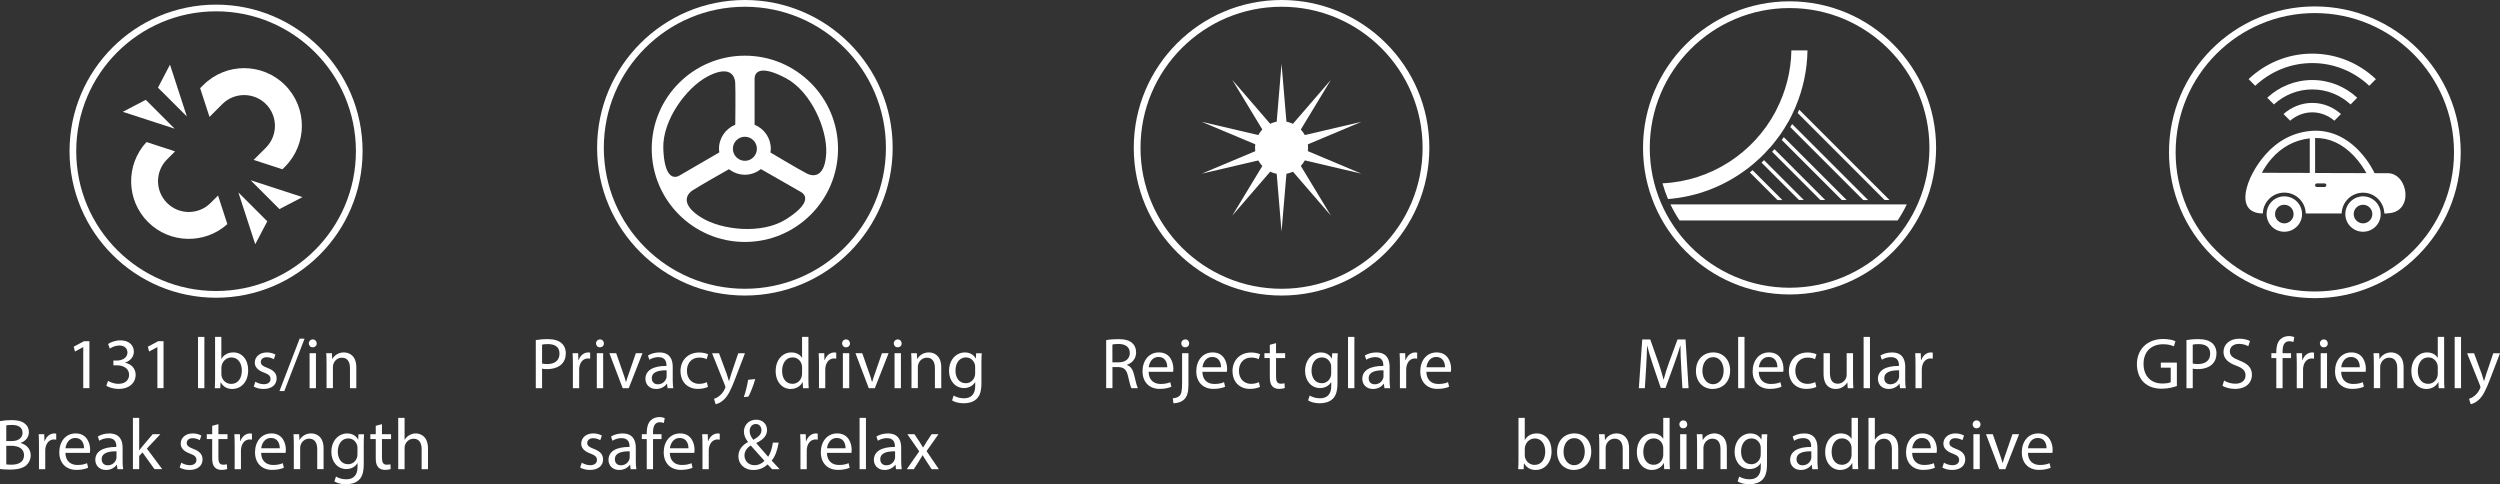 <?xml version="1.0" encoding="UTF-8"?>
<svg id="Layer_2" data-name="Layer 2" xmlns="http://www.w3.org/2000/svg" viewBox="0 0 1015.69 196.75">
  <rect x="0" y="0" width="1015.69" height="196.75" fill="#333333" stroke="none"/>
  <defs>
    <style>
      .cls-1 {
        fill: #fff;
      }
    </style>
  </defs>
  <g id="Layer_1-2" data-name="Layer 1">
    <g>
      <g>
        <path class="cls-1" d="M362.67,60.04c0,33.14-26.87,60.03-60.04,60.03s-60.04-26.89-60.04-60.03S269.48,0,302.63,0s60.04,26.89,60.04,60.04ZM302.63,2.74c-31.64,0-57.31,25.65-57.31,57.3s25.67,57.28,57.31,57.28,57.3-25.64,57.3-57.28S334.27,2.74,302.63,2.74Z"/>
        <path class="cls-1" d="M302.64,22.62c-20.9,0-37.86,16.93-37.86,37.83s16.96,37.85,37.86,37.85,37.83-16.95,37.83-37.85-16.95-37.83-37.83-37.83Zm0,32.94c2.68,0,4.87,2.2,4.87,4.88s-2.2,4.9-4.87,4.9-4.89-2.2-4.89-4.9,2.19-4.88,4.89-4.88Zm-33.16,4.87c-.42-11.64,9.42-24.81,17.89-29.31,8.46-4.5,11.1-.98,11.33,2.43,.2,3.44,.02,17.12,.02,17.12h-.01c-3.87,1.58-6.6,5.35-6.6,9.77,0,.5,.08,.99,.14,1.47-2.11,1.21-13.91,8.09-16.18,9.4-2.47,1.43-6.16,.75-6.59-10.89Zm49.79,28.7c-9.89,6.21-26.2,4.32-34.33-.74-8.13-5.07-6.44-9.13-3.58-11.03,2.86-1.89,14.79-8.61,14.79-8.61h.05c1.79,1.38,4,2.24,6.44,2.24s4.7-.88,6.49-2.3c2.11,1.21,13.97,7.98,16.24,9.29,2.48,1.41,3.75,4.95-6.09,11.15Zm8.59-18.6c-3.07-1.54-14.81-8.56-14.81-8.56l-.04-.07c.07-.48,.15-.96,.15-1.46,0-4.42-2.73-8.18-6.59-9.76v-18.66c0-2.85,2.44-5.72,12.75-.24,10.25,5.49,16.71,20.62,16.36,30.19-.38,9.58-4.73,10.1-7.81,8.56Z"/>
      </g>
      <g>
        <path class="cls-1" d="M999.73,61.87c0,32.72-26.53,59.26-59.27,59.26s-59.25-26.54-59.25-59.26,26.53-59.26,59.25-59.26,59.27,26.54,59.27,59.26Zm-59.27-56.56c-31.22,0-56.55,25.32-56.55,56.56s25.32,56.56,56.55,56.56,56.55-25.33,56.55-56.56-25.31-56.56-56.55-56.56Z"/>
        <g>
          <path class="cls-1" d="M962.57,34.86l2.69-2.71c-6.74-6.41-15.84-10.36-25.85-10.36s-19.1,3.95-25.86,10.36l2.69,2.71c6.08-5.71,14.19-9.24,23.17-9.24s17.1,3.53,23.16,9.24Z"/>
          <path class="cls-1" d="M921.13,39.71l2.71,2.72c4.1-3.77,9.57-6.1,15.57-6.1s11.47,2.32,15.57,6.1l2.7-2.72c-4.8-4.46-11.22-7.2-18.27-7.2s-13.49,2.73-18.28,7.2Z"/>
          <g>
            <path class="cls-1" d="M919.34,86.7c.14-4.69,4-8.45,8.73-8.45s8.58,3.78,8.7,8.47h14.59c.13-4.67,3.98-8.44,8.69-8.44s8.51,3.78,8.65,8.44c3.56,0,.25-.06,1.02-.06,11.22,0,8.82-16.3,.31-16.3-.41,0-2.34,0-5.29,0,0,0-.02-.02-.03-.03-.08-.2-2.15-4.73-6.33-9.11-5.67-5.9-12.45-8.68-19.64-8.02-7.12,.65-13.34,3.98-18.2,9.44-8.32,9.37-12.98,24.07-1.21,24.07Zm21.23-16.42v-14.22c5.73-.09,10.96,2.3,15.61,7.12,2.62,2.74,4.38,5.6,5.24,7.16-5.67-.02-13.38-.05-20.85-.06Zm-.01,4.94c0-.39,.35-.72,.74-.72h3.12c.4,0,.72,.33,.72,.72s-.32,.75-.72,.75h-3.12c-.4,0-.74-.35-.74-.75Zm-21.61-5.02c.74-1.42,2.01-3.55,3.91-5.72,4.19-4.79,9.41-7.57,15.54-8.28v14.05c-8-.02-15.42-.04-19.45-.05Z"/>
            <path class="cls-1" d="M952.85,86.97c0,3.96,3.21,7.18,7.2,7.18s7.18-3.22,7.18-7.18-3.22-7.2-7.18-7.2-7.2,3.23-7.2,7.2Zm3.4,0c0-2.09,1.7-3.78,3.8-3.78s3.77,1.69,3.77,3.78-1.7,3.78-3.77,3.78-3.8-1.71-3.8-3.78Z"/>
            <path class="cls-1" d="M920.87,86.97c0,3.96,3.22,7.18,7.2,7.18s7.2-3.22,7.2-7.18-3.22-7.2-7.2-7.2-7.2,3.23-7.2,7.2Zm3.42,0c0-2.09,1.68-3.78,3.78-3.78s3.76,1.69,3.76,3.78-1.68,3.78-3.76,3.78-3.78-1.71-3.78-3.78Z"/>
          </g>
          <path class="cls-1" d="M939.42,45.64c3.41,0,6.53,1.31,8.97,3.4l2.7-2.71c-3.11-2.77-7.19-4.52-11.67-4.52s-8.55,1.75-11.68,4.52l2.7,2.71c2.42-2.09,5.54-3.4,8.98-3.4Z"/>
        </g>
      </g>
      <g>
        <path class="cls-1" d="M580.71,60.04c0,33.14-26.87,60.03-60.05,60.03s-60.04-26.89-60.04-60.03S487.5,0,520.66,0s60.05,26.89,60.05,60.04ZM520.66,2.74c-31.64,0-57.3,25.65-57.3,57.3s25.66,57.28,57.3,57.28,57.31-25.64,57.31-57.28-25.64-57.3-57.31-57.3Z"/>
        <g>
          <polygon class="cls-1" points="520.66 25.94 522.95 53.01 540.71 32.44 526.64 55.68 553.09 49.5 528.05 60.02 553.09 70.55 526.64 64.35 540.71 87.6 522.95 67.04 520.66 94.1 518.39 67.04 500.64 87.6 514.72 64.35 488.24 70.55 513.32 60.02 488.24 49.5 514.72 55.68 500.64 32.44 518.39 53.01 520.66 25.94"/>
          <path class="cls-1" d="M531.43,60.02c0,5.93-4.81,10.76-10.77,10.76s-10.76-4.83-10.76-10.76,4.84-10.77,10.76-10.77,10.77,4.83,10.77,10.77Z"/>
        </g>
      </g>
      <g>
        <path class="cls-1" d="M33.83,141.03h-.06l-3.32,1.79-.5-1.97,4.17-2.23h2.2v19.08h-2.5v-16.68Z"/>
        <path class="cls-1" d="M43.9,154.74c.73,.47,2.44,1.2,4.23,1.2,3.32,0,4.35-2.11,4.32-3.7-.03-2.67-2.44-3.82-4.93-3.82h-1.44v-1.94h1.44c1.88,0,4.26-.97,4.26-3.23,0-1.53-.97-2.88-3.35-2.88-1.53,0-2.99,.68-3.82,1.26l-.68-1.88c1-.73,2.94-1.47,4.99-1.47,3.76,0,5.46,2.23,5.46,4.55,0,1.97-1.17,3.64-3.52,4.49v.06c2.35,.47,4.26,2.23,4.26,4.9,0,3.05-2.38,5.73-6.96,5.73-2.14,0-4.02-.68-4.96-1.29l.7-2Z"/>
        <path class="cls-1" d="M63.95,141.03h-.06l-3.32,1.79-.5-1.97,4.17-2.23h2.2v19.08h-2.5v-16.68Z"/>
        <path class="cls-1" d="M80.45,136.87h2.58v20.84h-2.58v-20.84Z"/>
        <path class="cls-1" d="M87.26,157.71c.06-.97,.12-2.41,.12-3.67v-17.17h2.55v8.92h.06c.91-1.59,2.55-2.61,4.84-2.61,3.52,0,6.02,2.94,5.99,7.25,0,5.08-3.2,7.6-6.37,7.6-2.06,0-3.7-.79-4.76-2.67h-.09l-.12,2.35h-2.23Zm2.67-5.7c0,.32,.06,.65,.12,.94,.5,1.79,2,3.02,3.88,3.02,2.7,0,4.32-2.2,4.32-5.46,0-2.85-1.47-5.29-4.23-5.29-1.76,0-3.41,1.2-3.93,3.17-.06,.29-.15,.65-.15,1.06v2.55Z"/>
        <path class="cls-1" d="M103.74,155.07c.76,.5,2.11,1.03,3.41,1.03,1.88,0,2.76-.94,2.76-2.11,0-1.23-.73-1.91-2.64-2.61-2.55-.91-3.76-2.32-3.76-4.02,0-2.29,1.85-4.17,4.9-4.17,1.44,0,2.7,.41,3.49,.88l-.65,1.88c-.56-.35-1.59-.82-2.91-.82-1.53,0-2.38,.88-2.38,1.94,0,1.17,.85,1.7,2.7,2.41,2.47,.94,3.73,2.17,3.73,4.29,0,2.5-1.94,4.26-5.31,4.26-1.56,0-2.99-.38-3.99-.97l.65-1.97Z"/>
        <path class="cls-1" d="M113.54,158.88l8.19-21.28h2l-8.22,21.28h-1.97Z"/>
        <path class="cls-1" d="M128.66,139.51c.03,.88-.62,1.59-1.64,1.59-.91,0-1.56-.71-1.56-1.59s.68-1.61,1.61-1.61,1.58,.7,1.58,1.61Zm-2.88,18.2v-14.21h2.58v14.21h-2.58Z"/>
        <path class="cls-1" d="M132.66,147.35c0-1.47-.03-2.67-.12-3.85h2.29l.15,2.35h.06c.7-1.35,2.35-2.67,4.7-2.67,1.97,0,5.02,1.17,5.02,6.05v8.48h-2.58v-8.19c0-2.29-.85-4.2-3.29-4.2-1.7,0-3.02,1.2-3.46,2.64-.12,.32-.18,.76-.18,1.2v8.54h-2.58v-10.36Z"/>
        <path class="cls-1" d="M0,171.09c1.12-.23,2.88-.41,4.67-.41,2.55,0,4.2,.44,5.43,1.44,1.03,.76,1.64,1.94,1.64,3.49,0,1.91-1.26,3.58-3.35,4.34v.06c1.88,.47,4.08,2.03,4.08,4.96,0,1.7-.68,2.99-1.67,3.96-1.38,1.26-3.61,1.85-6.84,1.85-1.76,0-3.11-.12-3.96-.23v-19.46Zm2.55,8.1h2.32c2.7,0,4.29-1.41,4.29-3.32,0-2.32-1.76-3.23-4.35-3.23-1.17,0-1.85,.09-2.26,.18v6.37Zm0,9.48c.5,.09,1.23,.12,2.14,.12,2.64,0,5.08-.97,5.08-3.85,0-2.7-2.32-3.82-5.11-3.82H2.55v7.54Z"/>
        <path class="cls-1" d="M15.83,180.84c0-1.67-.03-3.11-.12-4.43h2.26l.09,2.79h.12c.65-1.91,2.2-3.11,3.93-3.11,.29,0,.5,.03,.73,.09v2.44c-.26-.06-.53-.09-.88-.09-1.82,0-3.11,1.38-3.46,3.32-.06,.35-.12,.76-.12,1.2v7.57h-2.55v-9.78Z"/>
        <path class="cls-1" d="M26.57,183.98c.06,3.49,2.29,4.93,4.87,4.93,1.85,0,2.97-.32,3.93-.73l.44,1.85c-.91,.41-2.47,.88-4.73,.88-4.37,0-6.99-2.88-6.99-7.16s2.52-7.66,6.66-7.66c4.64,0,5.87,4.08,5.87,6.69,0,.53-.06,.94-.09,1.2h-9.98Zm7.57-1.85c.03-1.64-.68-4.2-3.58-4.2-2.61,0-3.76,2.41-3.96,4.2h7.55Z"/>
        <path class="cls-1" d="M47.71,190.62l-.21-1.79h-.09c-.79,1.12-2.32,2.11-4.34,2.11-2.88,0-4.35-2.03-4.35-4.08,0-3.43,3.05-5.31,8.54-5.28v-.29c0-1.17-.32-3.29-3.23-3.29-1.32,0-2.7,.41-3.7,1.06l-.59-1.7c1.17-.76,2.88-1.26,4.67-1.26,4.34,0,5.4,2.96,5.4,5.81v5.31c0,1.23,.06,2.44,.23,3.41h-2.35Zm-.38-7.25c-2.82-.06-6.02,.44-6.02,3.2,0,1.67,1.12,2.47,2.44,2.47,1.85,0,3.02-1.17,3.43-2.38,.09-.26,.15-.56,.15-.82v-2.47Z"/>
        <path class="cls-1" d="M56.55,182.92h.06c.35-.5,.85-1.12,1.26-1.62l4.17-4.9h3.11l-5.49,5.84,6.25,8.37h-3.14l-4.9-6.81-1.32,1.47v5.34h-2.55v-20.84h2.55v13.15Z"/>
        <path class="cls-1" d="M73.64,187.97c.76,.5,2.11,1.03,3.41,1.03,1.88,0,2.76-.94,2.76-2.11,0-1.23-.73-1.91-2.64-2.61-2.55-.91-3.76-2.32-3.76-4.02,0-2.29,1.85-4.17,4.9-4.17,1.44,0,2.7,.41,3.49,.88l-.65,1.88c-.56-.35-1.59-.82-2.91-.82-1.53,0-2.38,.88-2.38,1.94,0,1.17,.85,1.7,2.7,2.41,2.47,.94,3.73,2.17,3.73,4.29,0,2.5-1.94,4.26-5.31,4.26-1.56,0-2.99-.38-3.99-.97l.65-1.97Z"/>
        <path class="cls-1" d="M88.73,172.33v4.08h3.7v1.97h-3.7v7.66c0,1.76,.5,2.76,1.94,2.76,.67,0,1.17-.09,1.5-.18l.12,1.94c-.5,.21-1.29,.35-2.29,.35-1.2,0-2.17-.38-2.79-1.09-.73-.76-1-2.03-1-3.7v-7.75h-2.2v-1.97h2.2v-3.41l2.52-.67Z"/>
        <path class="cls-1" d="M95.34,180.84c0-1.67-.03-3.11-.12-4.43h2.26l.09,2.79h.12c.65-1.91,2.2-3.11,3.93-3.11,.29,0,.5,.03,.73,.09v2.44c-.26-.06-.53-.09-.88-.09-1.82,0-3.11,1.38-3.46,3.32-.06,.35-.12,.76-.12,1.2v7.57h-2.55v-9.78Z"/>
        <path class="cls-1" d="M106.09,183.98c.06,3.49,2.29,4.93,4.87,4.93,1.85,0,2.97-.32,3.93-.73l.44,1.85c-.91,.41-2.47,.88-4.73,.88-4.37,0-6.99-2.88-6.99-7.16s2.52-7.66,6.66-7.66c4.64,0,5.87,4.08,5.87,6.69,0,.53-.06,.94-.09,1.2h-9.98Zm7.57-1.85c.03-1.64-.68-4.2-3.58-4.2-2.61,0-3.76,2.41-3.96,4.2h7.55Z"/>
        <path class="cls-1" d="M119.36,180.25c0-1.47-.03-2.67-.12-3.85h2.29l.15,2.35h.06c.7-1.35,2.35-2.67,4.7-2.67,1.97,0,5.02,1.17,5.02,6.05v8.48h-2.58v-8.19c0-2.29-.85-4.2-3.29-4.2-1.7,0-3.02,1.2-3.46,2.64-.12,.32-.18,.76-.18,1.2v8.54h-2.58v-10.36Z"/>
        <path class="cls-1" d="M147.9,176.41c-.06,1.03-.12,2.17-.12,3.9v8.25c0,3.26-.65,5.25-2.03,6.49-1.38,1.29-3.38,1.7-5.17,1.7s-3.58-.41-4.73-1.17l.65-1.97c.94,.59,2.41,1.12,4.17,1.12,2.64,0,4.58-1.38,4.58-4.96v-1.58h-.06c-.79,1.32-2.32,2.38-4.52,2.38-3.52,0-6.05-2.99-6.05-6.93,0-4.81,3.14-7.54,6.4-7.54,2.47,0,3.82,1.29,4.43,2.47h.06l.12-2.14h2.26Zm-2.67,5.61c0-.44-.03-.82-.15-1.17-.47-1.5-1.73-2.73-3.61-2.73-2.47,0-4.23,2.08-4.23,5.37,0,2.79,1.41,5.11,4.2,5.11,1.59,0,3.02-1,3.58-2.64,.15-.44,.21-.94,.21-1.38v-2.55Z"/>
        <path class="cls-1" d="M155.18,172.33v4.08h3.7v1.97h-3.7v7.66c0,1.76,.5,2.76,1.94,2.76,.68,0,1.17-.09,1.5-.18l.12,1.94c-.5,.21-1.29,.35-2.29,.35-1.2,0-2.17-.38-2.79-1.09-.73-.76-1-2.03-1-3.7v-7.75h-2.2v-1.97h2.2v-3.41l2.52-.67Z"/>
        <path class="cls-1" d="M161.79,169.77h2.58v8.87h.06c.41-.73,1.06-1.38,1.85-1.82,.76-.44,1.67-.73,2.64-.73,1.91,0,4.96,1.17,4.96,6.08v8.46h-2.58v-8.16c0-2.29-.85-4.23-3.29-4.23-1.67,0-2.99,1.17-3.46,2.58-.15,.35-.18,.73-.18,1.23v8.57h-2.58v-20.84Z"/>
      </g>
      <g>
        <path class="cls-1" d="M217.69,138.16c1.23-.21,2.85-.38,4.9-.38,2.52,0,4.37,.59,5.55,1.64,1.09,.94,1.73,2.38,1.73,4.14s-.53,3.2-1.53,4.23c-1.35,1.44-3.55,2.17-6.05,2.17-.76,0-1.47-.03-2.06-.18v7.93h-2.55v-19.55Zm2.55,9.54c.56,.15,1.26,.21,2.11,.21,3.08,0,4.96-1.5,4.96-4.23s-1.85-3.88-4.67-3.88c-1.12,0-1.97,.09-2.41,.21v7.69Z"/>
        <path class="cls-1" d="M232.75,147.93c0-1.67-.03-3.11-.12-4.43h2.26l.09,2.79h.12c.65-1.91,2.2-3.11,3.93-3.11,.29,0,.5,.03,.73,.09v2.44c-.26-.06-.53-.09-.88-.09-1.82,0-3.11,1.38-3.46,3.32-.06,.35-.12,.76-.12,1.2v7.57h-2.55v-9.78Z"/>
        <path class="cls-1" d="M245.35,139.51c.03,.88-.62,1.59-1.64,1.59-.91,0-1.56-.71-1.56-1.59s.68-1.61,1.61-1.61,1.58,.7,1.58,1.61Zm-2.88,18.2v-14.21h2.58v14.21h-2.58Z"/>
        <path class="cls-1" d="M250.34,143.5l2.79,7.99c.47,1.29,.85,2.47,1.15,3.64h.09c.32-1.17,.73-2.35,1.2-3.64l2.76-7.99h2.7l-5.58,14.21h-2.47l-5.4-14.21h2.76Z"/>
        <path class="cls-1" d="M271.21,157.71l-.21-1.79h-.09c-.79,1.12-2.32,2.11-4.34,2.11-2.88,0-4.35-2.03-4.35-4.08,0-3.43,3.05-5.31,8.54-5.28v-.29c0-1.17-.32-3.29-3.23-3.29-1.32,0-2.7,.41-3.7,1.06l-.59-1.7c1.17-.76,2.88-1.26,4.67-1.26,4.34,0,5.4,2.96,5.4,5.81v5.31c0,1.23,.06,2.44,.23,3.41h-2.35Zm-.38-7.25c-2.82-.06-6.02,.44-6.02,3.2,0,1.67,1.12,2.47,2.44,2.47,1.85,0,3.02-1.17,3.43-2.38,.09-.26,.15-.56,.15-.82v-2.47Z"/>
        <path class="cls-1" d="M287.63,157.18c-.68,.35-2.17,.82-4.08,.82-4.29,0-7.08-2.91-7.08-7.25s2.99-7.54,7.63-7.54c1.53,0,2.88,.38,3.58,.73l-.59,2c-.62-.35-1.59-.67-2.99-.67-3.26,0-5.02,2.41-5.02,5.37,0,3.29,2.11,5.31,4.93,5.31,1.47,0,2.44-.38,3.17-.7l.44,1.94Z"/>
        <path class="cls-1" d="M292.12,143.5l3.11,8.4c.32,.94,.68,2.05,.91,2.91h.06c.26-.85,.56-1.94,.91-2.96l2.82-8.34h2.73l-3.88,10.13c-1.85,4.87-3.11,7.37-4.87,8.9-1.26,1.12-2.52,1.56-3.17,1.67l-.65-2.17c.65-.21,1.5-.62,2.26-1.26,.7-.56,1.59-1.56,2.17-2.88,.12-.26,.21-.47,.21-.62s-.06-.35-.18-.67l-5.25-13.09h2.82Z"/>
        <path class="cls-1" d="M302.19,161.32c.65-1.73,1.44-4.87,1.76-7.02l2.88-.29c-.68,2.5-1.97,5.75-2.79,7.13l-1.85,.18Z"/>
        <path class="cls-1" d="M328.44,136.87v17.17c0,1.26,.03,2.7,.12,3.67h-2.32l-.12-2.47h-.06c-.79,1.58-2.52,2.79-4.84,2.79-3.44,0-6.08-2.91-6.08-7.22-.03-4.73,2.91-7.63,6.37-7.63,2.17,0,3.64,1.03,4.29,2.17h.06v-8.48h2.58Zm-2.58,12.42c0-.32-.03-.76-.12-1.09-.38-1.64-1.79-3-3.73-3-2.67,0-4.26,2.35-4.26,5.49,0,2.88,1.41,5.25,4.2,5.25,1.73,0,3.32-1.14,3.79-3.08,.09-.35,.12-.71,.12-1.12v-2.47Z"/>
        <path class="cls-1" d="M332.73,147.93c0-1.67-.03-3.11-.12-4.43h2.26l.09,2.79h.12c.65-1.91,2.2-3.11,3.93-3.11,.29,0,.5,.03,.73,.09v2.44c-.26-.06-.53-.09-.88-.09-1.82,0-3.11,1.38-3.46,3.32-.06,.35-.12,.76-.12,1.2v7.57h-2.55v-9.78Z"/>
        <path class="cls-1" d="M345.32,139.51c.03,.88-.62,1.59-1.64,1.59-.91,0-1.56-.71-1.56-1.59s.68-1.61,1.61-1.61,1.58,.7,1.58,1.61Zm-2.88,18.2v-14.21h2.58v14.21h-2.58Z"/>
        <path class="cls-1" d="M350.32,143.5l2.79,7.99c.47,1.29,.85,2.47,1.15,3.64h.09c.32-1.17,.73-2.35,1.2-3.64l2.76-7.99h2.7l-5.58,14.21h-2.47l-5.4-14.21h2.76Z"/>
        <path class="cls-1" d="M366.32,139.51c.03,.88-.62,1.59-1.64,1.59-.91,0-1.56-.71-1.56-1.59s.68-1.61,1.61-1.61,1.58,.7,1.58,1.61Zm-2.88,18.2v-14.21h2.58v14.21h-2.58Z"/>
        <path class="cls-1" d="M370.31,147.35c0-1.47-.03-2.67-.12-3.85h2.29l.15,2.35h.06c.7-1.35,2.35-2.67,4.7-2.67,1.97,0,5.02,1.17,5.02,6.05v8.48h-2.58v-8.19c0-2.29-.85-4.2-3.29-4.2-1.7,0-3.02,1.2-3.46,2.64-.12,.32-.18,.76-.18,1.2v8.54h-2.58v-10.36Z"/>
        <path class="cls-1" d="M398.85,143.5c-.06,1.03-.12,2.17-.12,3.9v8.25c0,3.26-.65,5.25-2.03,6.49-1.38,1.29-3.38,1.7-5.17,1.7s-3.58-.41-4.73-1.17l.65-1.97c.94,.59,2.41,1.12,4.17,1.12,2.64,0,4.58-1.38,4.58-4.96v-1.58h-.06c-.79,1.32-2.32,2.38-4.52,2.38-3.52,0-6.05-2.99-6.05-6.93,0-4.81,3.14-7.54,6.4-7.54,2.47,0,3.82,1.29,4.43,2.47h.06l.12-2.14h2.26Zm-2.67,5.61c0-.44-.03-.82-.15-1.17-.47-1.5-1.73-2.73-3.61-2.73-2.47,0-4.23,2.08-4.23,5.37,0,2.79,1.41,5.11,4.2,5.11,1.58,0,3.02-1,3.58-2.64,.15-.44,.21-.94,.21-1.38v-2.55Z"/>
        <path class="cls-1" d="M236.36,187.97c.76,.5,2.11,1.03,3.41,1.03,1.88,0,2.76-.94,2.76-2.11,0-1.23-.73-1.91-2.64-2.61-2.55-.91-3.76-2.32-3.76-4.02,0-2.29,1.85-4.17,4.9-4.17,1.44,0,2.7,.41,3.49,.88l-.65,1.88c-.56-.35-1.59-.82-2.91-.82-1.53,0-2.38,.88-2.38,1.94,0,1.17,.85,1.7,2.7,2.41,2.47,.94,3.73,2.17,3.73,4.29,0,2.5-1.94,4.26-5.31,4.26-1.56,0-2.99-.38-3.99-.97l.65-1.97Z"/>
        <path class="cls-1" d="M256.21,190.62l-.21-1.79h-.09c-.79,1.12-2.32,2.11-4.34,2.11-2.88,0-4.35-2.03-4.35-4.08,0-3.43,3.05-5.31,8.54-5.28v-.29c0-1.17-.32-3.29-3.23-3.29-1.32,0-2.7,.41-3.7,1.06l-.59-1.7c1.17-.76,2.88-1.26,4.67-1.26,4.34,0,5.4,2.96,5.4,5.81v5.31c0,1.23,.06,2.44,.23,3.41h-2.35Zm-.38-7.25c-2.82-.06-6.02,.44-6.02,3.2,0,1.67,1.12,2.47,2.44,2.47,1.85,0,3.02-1.17,3.43-2.38,.09-.26,.15-.56,.15-.82v-2.47Z"/>
        <path class="cls-1" d="M262.76,190.62v-12.24h-2v-1.97h2v-.68c0-2,.44-3.82,1.64-4.96,.97-.94,2.26-1.32,3.46-1.32,.91,0,1.7,.21,2.2,.41l-.35,2c-.38-.18-.91-.32-1.64-.32-2.2,0-2.76,1.94-2.76,4.11v.76h3.44v1.97h-3.44v12.24h-2.55Z"/>
        <path class="cls-1" d="M272.13,183.98c.06,3.49,2.29,4.93,4.87,4.93,1.85,0,2.97-.32,3.93-.73l.44,1.85c-.91,.41-2.47,.88-4.73,.88-4.37,0-6.99-2.88-6.99-7.16s2.52-7.66,6.66-7.66c4.64,0,5.87,4.08,5.87,6.69,0,.53-.06,.94-.09,1.2h-9.98Zm7.57-1.85c.03-1.64-.68-4.2-3.58-4.2-2.61,0-3.76,2.41-3.96,4.2h7.55Z"/>
        <path class="cls-1" d="M285.4,180.84c0-1.67-.03-3.11-.12-4.43h2.26l.09,2.79h.12c.65-1.91,2.2-3.11,3.93-3.11,.29,0,.5,.03,.73,.09v2.44c-.26-.06-.53-.09-.88-.09-1.82,0-3.11,1.38-3.46,3.32-.06,.35-.12,.76-.12,1.2v7.57h-2.55v-9.78Z"/>
        <path class="cls-1" d="M313.7,190.62c-.56-.56-1.09-1.12-1.85-1.94-1.7,1.58-3.61,2.26-5.78,2.26-3.85,0-6.08-2.58-6.08-5.55,0-2.7,1.61-4.55,3.88-5.78v-.09c-1.03-1.29-1.64-2.73-1.64-4.14,0-2.41,1.73-4.87,5.02-4.87,2.47,0,4.37,1.64,4.37,4.2,0,2.08-1.2,3.73-4.34,5.28v.09c1.67,1.94,3.55,4.11,4.81,5.52,.91-1.38,1.53-3.29,1.91-5.78h2.35c-.53,3.11-1.38,5.58-2.85,7.31,1.06,1.12,2.08,2.23,3.26,3.49h-3.05Zm-3.11-3.41c-1.17-1.29-3.38-3.7-5.58-6.22-1.06,.67-2.55,1.94-2.55,4.02,0,2.26,1.67,3.99,4.05,3.99,1.7,0,3.14-.76,4.08-1.79Zm-6.02-12.07c0,1.41,.65,2.5,1.5,3.55,2-1.15,3.29-2.2,3.29-3.88,0-1.2-.68-2.55-2.29-2.55s-2.5,1.35-2.5,2.88Z"/>
        <path class="cls-1" d="M325.21,180.84c0-1.67-.03-3.11-.12-4.43h2.26l.09,2.79h.12c.65-1.91,2.2-3.11,3.93-3.11,.29,0,.5,.03,.73,.09v2.44c-.26-.06-.53-.09-.88-.09-1.82,0-3.11,1.38-3.46,3.32-.06,.35-.12,.76-.12,1.2v7.57h-2.55v-9.78Z"/>
        <path class="cls-1" d="M335.96,183.98c.06,3.49,2.29,4.93,4.87,4.93,1.85,0,2.97-.32,3.93-.73l.44,1.85c-.91,.41-2.47,.88-4.73,.88-4.37,0-6.99-2.88-6.99-7.16s2.52-7.66,6.66-7.66c4.64,0,5.87,4.08,5.87,6.69,0,.53-.06,.94-.09,1.2h-9.98Zm7.57-1.85c.03-1.64-.67-4.2-3.58-4.2-2.61,0-3.76,2.41-3.96,4.2h7.54Z"/>
        <path class="cls-1" d="M349.23,169.77h2.58v20.84h-2.58v-20.84Z"/>
        <path class="cls-1" d="M364.03,190.62l-.21-1.79h-.09c-.79,1.12-2.32,2.11-4.34,2.11-2.88,0-4.35-2.03-4.35-4.08,0-3.43,3.05-5.31,8.54-5.28v-.29c0-1.17-.32-3.29-3.23-3.29-1.32,0-2.7,.41-3.7,1.06l-.59-1.7c1.17-.76,2.88-1.26,4.67-1.26,4.34,0,5.4,2.96,5.4,5.81v5.31c0,1.23,.06,2.44,.23,3.41h-2.35Zm-.38-7.25c-2.82-.06-6.02,.44-6.02,3.2,0,1.67,1.12,2.47,2.44,2.47,1.85,0,3.02-1.17,3.43-2.38,.09-.26,.15-.56,.15-.82v-2.47Z"/>
        <path class="cls-1" d="M371.52,176.41l2.03,3.05c.53,.79,.97,1.53,1.44,2.32h.09c.47-.85,.94-1.58,1.41-2.35l2-3.02h2.79l-4.84,6.87,4.99,7.34h-2.94l-2.08-3.2c-.56-.82-1.03-1.61-1.53-2.47h-.06c-.47,.85-.97,1.61-1.5,2.47l-2.06,3.2h-2.85l5.05-7.25-4.81-6.96h2.88Z"/>
      </g>
      <g>
        <path class="cls-1" d="M449.39,138.19c1.29-.26,3.14-.41,4.9-.41,2.73,0,4.49,.5,5.73,1.61,1,.88,1.56,2.23,1.56,3.76,0,2.61-1.64,4.34-3.73,5.05v.09c1.53,.53,2.44,1.94,2.91,3.99,.65,2.76,1.12,4.67,1.53,5.43h-2.64c-.32-.56-.76-2.26-1.32-4.73-.59-2.73-1.64-3.76-3.96-3.85h-2.41v8.57h-2.55v-19.52Zm2.55,9.01h2.61c2.73,0,4.46-1.5,4.46-3.76,0-2.55-1.85-3.67-4.55-3.7-1.23,0-2.11,.12-2.52,.23v7.22Z"/>
        <path class="cls-1" d="M466.66,151.07c.06,3.49,2.29,4.93,4.87,4.93,1.85,0,2.97-.32,3.93-.73l.44,1.85c-.91,.41-2.47,.88-4.73,.88-4.37,0-6.99-2.88-6.99-7.16s2.52-7.66,6.66-7.66c4.64,0,5.87,4.08,5.87,6.69,0,.53-.06,.94-.09,1.2h-9.98Zm7.57-1.85c.03-1.64-.68-4.2-3.58-4.2-2.61,0-3.76,2.41-3.96,4.2h7.55Z"/>
        <path class="cls-1" d="M476.47,161.82c1.17-.09,2.2-.41,2.82-1.09,.7-.82,.97-1.94,.97-5.34v-11.89h2.58v12.89c0,2.76-.44,4.55-1.7,5.84-1.15,1.14-3.02,1.61-4.4,1.61l-.26-2.03Zm6.66-22.31c.03,.85-.59,1.59-1.61,1.59-.97,0-1.59-.73-1.59-1.59,0-.91,.68-1.61,1.64-1.61s1.56,.7,1.56,1.61Z"/>
        <path class="cls-1" d="M488.5,151.07c.06,3.49,2.29,4.93,4.87,4.93,1.85,0,2.97-.32,3.93-.73l.44,1.85c-.91,.41-2.47,.88-4.73,.88-4.37,0-6.99-2.88-6.99-7.16s2.52-7.66,6.66-7.66c4.64,0,5.87,4.08,5.87,6.69,0,.53-.06,.94-.09,1.2h-9.98Zm7.57-1.85c.03-1.64-.67-4.2-3.58-4.2-2.61,0-3.76,2.41-3.96,4.2h7.54Z"/>
        <path class="cls-1" d="M511.9,157.18c-.68,.35-2.17,.82-4.08,.82-4.29,0-7.08-2.91-7.08-7.25s2.99-7.54,7.63-7.54c1.53,0,2.88,.38,3.58,.73l-.59,2c-.62-.35-1.59-.67-2.99-.67-3.26,0-5.02,2.41-5.02,5.37,0,3.29,2.11,5.31,4.93,5.31,1.47,0,2.44-.38,3.17-.7l.44,1.94Z"/>
        <path class="cls-1" d="M518.42,139.42v4.08h3.7v1.97h-3.7v7.66c0,1.76,.5,2.76,1.94,2.76,.67,0,1.17-.09,1.5-.18l.12,1.94c-.5,.21-1.29,.35-2.29,.35-1.2,0-2.17-.38-2.79-1.09-.73-.76-1-2.03-1-3.7v-7.75h-2.2v-1.97h2.2v-3.41l2.52-.67Z"/>
        <path class="cls-1" d="M543.5,143.5c-.06,1.03-.12,2.17-.12,3.9v8.25c0,3.26-.65,5.25-2.03,6.49-1.38,1.29-3.38,1.7-5.17,1.7s-3.58-.41-4.73-1.17l.65-1.97c.94,.59,2.41,1.12,4.17,1.12,2.64,0,4.58-1.38,4.58-4.96v-1.58h-.06c-.79,1.32-2.32,2.38-4.52,2.38-3.52,0-6.05-2.99-6.05-6.93,0-4.81,3.14-7.54,6.4-7.54,2.47,0,3.82,1.29,4.43,2.47h.06l.12-2.14h2.26Zm-2.67,5.61c0-.44-.03-.82-.15-1.17-.47-1.5-1.73-2.73-3.61-2.73-2.47,0-4.23,2.08-4.23,5.37,0,2.79,1.41,5.11,4.2,5.11,1.59,0,3.02-1,3.58-2.64,.15-.44,.21-.94,.21-1.38v-2.55Z"/>
        <path class="cls-1" d="M547.67,136.87h2.58v20.84h-2.58v-20.84Z"/>
        <path class="cls-1" d="M562.46,157.71l-.21-1.79h-.09c-.79,1.12-2.32,2.11-4.34,2.11-2.88,0-4.35-2.03-4.35-4.08,0-3.43,3.05-5.31,8.54-5.28v-.29c0-1.17-.32-3.29-3.23-3.29-1.32,0-2.7,.41-3.7,1.06l-.59-1.7c1.17-.76,2.88-1.26,4.67-1.26,4.34,0,5.4,2.96,5.4,5.81v5.31c0,1.23,.06,2.44,.23,3.41h-2.35Zm-.38-7.25c-2.82-.06-6.02,.44-6.02,3.2,0,1.67,1.12,2.47,2.44,2.47,1.85,0,3.02-1.17,3.43-2.38,.09-.26,.15-.56,.15-.82v-2.47Z"/>
        <path class="cls-1" d="M568.75,147.93c0-1.67-.03-3.11-.12-4.43h2.26l.09,2.79h.12c.65-1.91,2.2-3.11,3.93-3.11,.29,0,.5,.03,.73,.09v2.44c-.26-.06-.53-.09-.88-.09-1.82,0-3.11,1.38-3.46,3.32-.06,.35-.12,.76-.12,1.2v7.57h-2.55v-9.78Z"/>
        <path class="cls-1" d="M579.5,151.07c.06,3.49,2.29,4.93,4.87,4.93,1.85,0,2.97-.32,3.93-.73l.44,1.85c-.91,.41-2.47,.88-4.73,.88-4.37,0-6.99-2.88-6.99-7.16s2.52-7.66,6.66-7.66c4.64,0,5.87,4.08,5.87,6.69,0,.53-.06,.94-.09,1.2h-9.98Zm7.57-1.85c.03-1.64-.68-4.2-3.58-4.2-2.61,0-3.76,2.41-3.96,4.2h7.55Z"/>
      </g>
      <g>
        <path class="cls-1" d="M683.03,149.02c-.15-2.76-.32-6.08-.29-8.54h-.09c-.68,2.32-1.5,4.79-2.5,7.52l-3.49,9.6h-1.94l-3.2-9.42c-.94-2.79-1.73-5.34-2.29-7.69h-.06c-.06,2.47-.21,5.78-.38,8.75l-.53,8.48h-2.44l1.38-19.79h3.26l3.38,9.57c.82,2.44,1.5,4.61,2,6.66h.09c.5-2,1.2-4.17,2.08-6.66l3.52-9.57h3.26l1.23,19.79h-2.5l-.5-8.69Z"/>
        <path class="cls-1" d="M702.91,150.49c0,5.25-3.64,7.54-7.08,7.54-3.85,0-6.81-2.82-6.81-7.31,0-4.76,3.11-7.54,7.05-7.54s6.84,2.96,6.84,7.31Zm-11.27,.15c0,3.11,1.79,5.46,4.32,5.46s4.32-2.32,4.32-5.52c0-2.41-1.2-5.46-4.26-5.46s-4.37,2.82-4.37,5.52Z"/>
        <path class="cls-1" d="M706.17,136.87h2.58v20.84h-2.58v-20.84Z"/>
        <path class="cls-1" d="M714.54,151.07c.06,3.49,2.29,4.93,4.87,4.93,1.85,0,2.97-.32,3.93-.73l.44,1.85c-.91,.41-2.47,.88-4.73,.88-4.37,0-6.99-2.88-6.99-7.16s2.52-7.66,6.66-7.66c4.64,0,5.87,4.08,5.87,6.69,0,.53-.06,.94-.09,1.2h-9.98Zm7.57-1.85c.03-1.64-.67-4.2-3.58-4.2-2.61,0-3.76,2.41-3.96,4.2h7.54Z"/>
        <path class="cls-1" d="M737.94,157.18c-.68,.35-2.17,.82-4.08,.82-4.29,0-7.08-2.91-7.08-7.25s2.99-7.54,7.63-7.54c1.53,0,2.88,.38,3.58,.73l-.59,2c-.62-.35-1.59-.67-2.99-.67-3.26,0-5.02,2.41-5.02,5.37,0,3.29,2.11,5.31,4.93,5.31,1.47,0,2.44-.38,3.17-.7l.44,1.94Z"/>
        <path class="cls-1" d="M752.85,153.83c0,1.47,.03,2.76,.12,3.88h-2.29l-.15-2.32h-.06c-.68,1.15-2.17,2.64-4.7,2.64-2.23,0-4.9-1.23-4.9-6.22v-8.31h2.58v7.87c0,2.7,.82,4.52,3.17,4.52,1.73,0,2.94-1.2,3.41-2.35,.15-.38,.23-.85,.23-1.32v-8.72h2.58v10.33Z"/>
        <path class="cls-1" d="M757.14,136.87h2.58v20.84h-2.58v-20.84Z"/>
        <path class="cls-1" d="M771.94,157.71l-.21-1.79h-.09c-.79,1.12-2.32,2.11-4.34,2.11-2.88,0-4.35-2.03-4.35-4.08,0-3.43,3.05-5.31,8.54-5.28v-.29c0-1.17-.32-3.29-3.23-3.29-1.32,0-2.7,.41-3.7,1.06l-.59-1.7c1.17-.76,2.88-1.26,4.67-1.26,4.34,0,5.4,2.96,5.4,5.81v5.31c0,1.23,.06,2.44,.23,3.41h-2.35Zm-.38-7.25c-2.82-.06-6.02,.44-6.02,3.2,0,1.67,1.12,2.47,2.44,2.47,1.85,0,3.02-1.17,3.43-2.38,.09-.26,.15-.56,.15-.82v-2.47Z"/>
        <path class="cls-1" d="M778.22,147.93c0-1.67-.03-3.11-.12-4.43h2.26l.09,2.79h.12c.65-1.91,2.2-3.11,3.93-3.11,.29,0,.5,.03,.73,.09v2.44c-.26-.06-.53-.09-.88-.09-1.82,0-3.11,1.38-3.46,3.32-.06,.35-.12,.76-.12,1.2v7.57h-2.55v-9.78Z"/>
        <path class="cls-1" d="M616.8,190.62c.06-.97,.12-2.41,.12-3.67v-17.17h2.55v8.92h.06c.91-1.59,2.55-2.61,4.84-2.61,3.52,0,6.02,2.94,5.99,7.25,0,5.08-3.2,7.6-6.37,7.6-2.05,0-3.7-.79-4.76-2.67h-.09l-.12,2.35h-2.23Zm2.67-5.7c0,.32,.06,.65,.12,.94,.5,1.79,2,3.02,3.88,3.02,2.7,0,4.32-2.2,4.32-5.46,0-2.85-1.47-5.29-4.23-5.29-1.76,0-3.41,1.2-3.93,3.17-.06,.29-.15,.65-.15,1.06v2.55Z"/>
        <path class="cls-1" d="M646.49,183.39c0,5.25-3.64,7.54-7.08,7.54-3.85,0-6.81-2.82-6.81-7.31,0-4.76,3.11-7.54,7.05-7.54s6.84,2.96,6.84,7.31Zm-11.27,.15c0,3.11,1.79,5.46,4.32,5.46s4.32-2.32,4.32-5.52c0-2.41-1.2-5.46-4.26-5.46s-4.37,2.82-4.37,5.52Z"/>
        <path class="cls-1" d="M649.75,180.25c0-1.47-.03-2.67-.12-3.85h2.29l.15,2.35h.06c.7-1.35,2.35-2.67,4.7-2.67,1.97,0,5.02,1.17,5.02,6.05v8.48h-2.58v-8.19c0-2.29-.85-4.2-3.29-4.2-1.7,0-3.02,1.2-3.46,2.64-.12,.32-.18,.76-.18,1.2v8.54h-2.58v-10.36Z"/>
        <path class="cls-1" d="M678.32,169.77v17.17c0,1.26,.03,2.7,.12,3.67h-2.32l-.12-2.47h-.06c-.79,1.58-2.52,2.79-4.84,2.79-3.44,0-6.08-2.91-6.08-7.22-.03-4.73,2.91-7.63,6.37-7.63,2.17,0,3.64,1.03,4.29,2.17h.06v-8.48h2.58Zm-2.58,12.42c0-.32-.03-.76-.12-1.09-.38-1.64-1.79-3-3.73-3-2.67,0-4.26,2.35-4.26,5.49,0,2.88,1.41,5.25,4.2,5.25,1.73,0,3.32-1.14,3.79-3.08,.09-.35,.12-.71,.12-1.12v-2.47Z"/>
        <path class="cls-1" d="M685.48,172.41c.03,.88-.62,1.59-1.64,1.59-.91,0-1.56-.71-1.56-1.59s.68-1.61,1.61-1.61,1.58,.7,1.58,1.61Zm-2.88,18.2v-14.21h2.58v14.21h-2.58Z"/>
        <path class="cls-1" d="M689.47,180.25c0-1.47-.03-2.67-.12-3.85h2.29l.15,2.35h.06c.7-1.35,2.35-2.67,4.7-2.67,1.97,0,5.02,1.17,5.02,6.05v8.48h-2.58v-8.19c0-2.29-.85-4.2-3.29-4.2-1.7,0-3.02,1.2-3.46,2.64-.12,.32-.18,.76-.18,1.2v8.54h-2.58v-10.36Z"/>
        <path class="cls-1" d="M718.01,176.41c-.06,1.03-.12,2.17-.12,3.9v8.25c0,3.26-.65,5.25-2.03,6.49-1.38,1.29-3.38,1.7-5.17,1.7s-3.58-.41-4.73-1.17l.65-1.97c.94,.59,2.41,1.12,4.17,1.12,2.64,0,4.58-1.38,4.58-4.96v-1.58h-.06c-.79,1.32-2.32,2.38-4.52,2.38-3.52,0-6.05-2.99-6.05-6.93,0-4.81,3.14-7.54,6.4-7.54,2.47,0,3.82,1.29,4.43,2.47h.06l.12-2.14h2.26Zm-2.67,5.61c0-.44-.03-.82-.15-1.17-.47-1.5-1.73-2.73-3.61-2.73-2.47,0-4.23,2.08-4.23,5.37,0,2.79,1.41,5.11,4.2,5.11,1.59,0,3.02-1,3.58-2.64,.15-.44,.21-.94,.21-1.38v-2.55Z"/>
        <path class="cls-1" d="M736.28,190.62l-.21-1.79h-.09c-.79,1.12-2.32,2.11-4.34,2.11-2.88,0-4.35-2.03-4.35-4.08,0-3.43,3.05-5.31,8.54-5.28v-.29c0-1.17-.32-3.29-3.23-3.29-1.32,0-2.7,.41-3.7,1.06l-.59-1.7c1.17-.76,2.88-1.26,4.67-1.26,4.34,0,5.4,2.96,5.4,5.81v5.31c0,1.23,.06,2.44,.23,3.41h-2.35Zm-.38-7.25c-2.82-.06-6.02,.44-6.02,3.2,0,1.67,1.12,2.47,2.44,2.47,1.85,0,3.02-1.17,3.43-2.38,.09-.26,.15-.56,.15-.82v-2.47Z"/>
        <path class="cls-1" d="M754.83,169.77v17.17c0,1.26,.03,2.7,.12,3.67h-2.32l-.12-2.47h-.06c-.79,1.58-2.52,2.79-4.84,2.79-3.44,0-6.08-2.91-6.08-7.22-.03-4.73,2.91-7.63,6.37-7.63,2.17,0,3.64,1.03,4.29,2.17h.06v-8.48h2.58Zm-2.58,12.42c0-.32-.03-.76-.12-1.09-.38-1.64-1.79-3-3.73-3-2.67,0-4.26,2.35-4.26,5.49,0,2.88,1.41,5.25,4.2,5.25,1.73,0,3.32-1.14,3.79-3.08,.09-.35,.12-.71,.12-1.12v-2.47Z"/>
        <path class="cls-1" d="M759.12,169.77h2.58v8.87h.06c.41-.73,1.06-1.38,1.85-1.82,.76-.44,1.67-.73,2.64-.73,1.91,0,4.96,1.17,4.96,6.08v8.46h-2.58v-8.16c0-2.29-.85-4.23-3.29-4.23-1.67,0-2.99,1.17-3.46,2.58-.15,.35-.18,.73-.18,1.23v8.57h-2.58v-20.84Z"/>
        <path class="cls-1" d="M776.86,183.98c.06,3.49,2.29,4.93,4.87,4.93,1.85,0,2.97-.32,3.93-.73l.44,1.85c-.91,.41-2.47,.88-4.73,.88-4.37,0-6.99-2.88-6.99-7.16s2.52-7.66,6.66-7.66c4.64,0,5.87,4.08,5.87,6.69,0,.53-.06,.94-.09,1.2h-9.98Zm7.57-1.85c.03-1.64-.68-4.2-3.58-4.2-2.61,0-3.76,2.41-3.96,4.2h7.55Z"/>
        <path class="cls-1" d="M789.78,187.97c.76,.5,2.11,1.03,3.41,1.03,1.88,0,2.76-.94,2.76-2.11,0-1.23-.73-1.91-2.64-2.61-2.55-.91-3.76-2.32-3.76-4.02,0-2.29,1.85-4.17,4.9-4.17,1.44,0,2.7,.41,3.49,.88l-.65,1.88c-.56-.35-1.59-.82-2.91-.82-1.53,0-2.38,.88-2.38,1.94,0,1.17,.85,1.7,2.7,2.41,2.47,.94,3.73,2.17,3.73,4.29,0,2.5-1.94,4.26-5.31,4.26-1.56,0-2.99-.38-3.99-.97l.65-1.97Z"/>
        <path class="cls-1" d="M804.63,172.41c.03,.88-.62,1.59-1.64,1.59-.91,0-1.56-.71-1.56-1.59s.68-1.61,1.61-1.61,1.58,.7,1.58,1.61Zm-2.88,18.2v-14.21h2.58v14.21h-2.58Z"/>
        <path class="cls-1" d="M809.62,176.41l2.79,7.99c.47,1.29,.85,2.47,1.15,3.64h.09c.32-1.17,.73-2.35,1.2-3.64l2.76-7.99h2.7l-5.58,14.21h-2.47l-5.4-14.21h2.76Z"/>
        <path class="cls-1" d="M823.89,183.98c.06,3.49,2.29,4.93,4.87,4.93,1.85,0,2.97-.32,3.93-.73l.44,1.85c-.91,.41-2.47,.88-4.73,.88-4.37,0-6.99-2.88-6.99-7.16s2.52-7.66,6.66-7.66c4.64,0,5.87,4.08,5.87,6.69,0,.53-.06,.94-.09,1.2h-9.98Zm7.57-1.85c.03-1.64-.68-4.2-3.58-4.2-2.61,0-3.76,2.41-3.96,4.2h7.55Z"/>
      </g>
      <g>
        <path class="cls-1" d="M884.41,156.83c-1.15,.41-3.41,1.09-6.08,1.09-2.99,0-5.46-.76-7.4-2.61-1.7-1.64-2.76-4.29-2.76-7.37,.03-5.9,4.08-10.22,10.72-10.22,2.29,0,4.08,.5,4.93,.91l-.62,2.08c-1.06-.47-2.38-.85-4.37-.85-4.81,0-7.96,2.99-7.96,7.96s3.02,7.99,7.63,7.99c1.67,0,2.82-.24,3.41-.53v-5.9h-4.02v-2.05h6.52v9.51Z"/>
        <path class="cls-1" d="M888.32,138.16c1.23-.21,2.85-.38,4.9-.38,2.52,0,4.37,.59,5.55,1.64,1.09,.94,1.73,2.38,1.73,4.14s-.53,3.2-1.53,4.23c-1.35,1.44-3.55,2.17-6.05,2.17-.76,0-1.47-.03-2.06-.18v7.93h-2.55v-19.55Zm2.55,9.54c.56,.15,1.26,.21,2.11,.21,3.08,0,4.96-1.5,4.96-4.23s-1.85-3.88-4.67-3.88c-1.12,0-1.97,.09-2.41,.21v7.69Z"/>
        <path class="cls-1" d="M903.59,154.6c1.15,.71,2.82,1.29,4.58,1.29,2.61,0,4.14-1.38,4.14-3.38,0-1.85-1.06-2.91-3.73-3.93-3.23-1.15-5.23-2.82-5.23-5.61,0-3.08,2.55-5.37,6.4-5.37,2.03,0,3.49,.47,4.37,.97l-.7,2.08c-.65-.35-1.97-.94-3.76-.94-2.7,0-3.73,1.61-3.73,2.96,0,1.85,1.2,2.76,3.93,3.82,3.35,1.29,5.05,2.91,5.05,5.81,0,3.05-2.26,5.7-6.93,5.7-1.91,0-3.99-.56-5.05-1.26l.65-2.14Z"/>
        <path class="cls-1" d="M924.81,157.71v-12.24h-2v-1.97h2v-.68c0-2,.44-3.82,1.64-4.96,.97-.94,2.26-1.32,3.46-1.32,.91,0,1.7,.21,2.2,.41l-.35,2c-.38-.18-.91-.32-1.64-.32-2.2,0-2.76,1.94-2.76,4.11v.76h3.44v1.97h-3.44v12.24h-2.55Z"/>
        <path class="cls-1" d="M933.12,147.93c0-1.67-.03-3.11-.12-4.43h2.26l.09,2.79h.12c.65-1.91,2.2-3.11,3.93-3.11,.29,0,.5,.03,.73,.09v2.44c-.26-.06-.53-.09-.88-.09-1.82,0-3.11,1.38-3.46,3.32-.06,.35-.12,.76-.12,1.2v7.57h-2.55v-9.78Z"/>
        <path class="cls-1" d="M945.72,139.51c.03,.88-.62,1.59-1.64,1.59-.91,0-1.56-.71-1.56-1.59s.68-1.61,1.61-1.61,1.58,.7,1.58,1.61Zm-2.88,18.2v-14.21h2.58v14.21h-2.58Z"/>
        <path class="cls-1" d="M951.15,151.07c.06,3.49,2.29,4.93,4.87,4.93,1.85,0,2.97-.32,3.93-.73l.44,1.85c-.91,.41-2.47,.88-4.73,.88-4.37,0-6.99-2.88-6.99-7.16s2.52-7.66,6.66-7.66c4.64,0,5.87,4.08,5.87,6.69,0,.53-.06,.94-.09,1.2h-9.98Zm7.57-1.85c.03-1.64-.68-4.2-3.58-4.2-2.61,0-3.76,2.41-3.96,4.2h7.55Z"/>
        <path class="cls-1" d="M964.42,147.35c0-1.47-.03-2.67-.12-3.85h2.29l.15,2.35h.06c.7-1.35,2.35-2.67,4.7-2.67,1.97,0,5.02,1.17,5.02,6.05v8.48h-2.58v-8.19c0-2.29-.85-4.2-3.29-4.2-1.7,0-3.02,1.2-3.46,2.64-.12,.32-.18,.76-.18,1.2v8.54h-2.58v-10.36Z"/>
        <path class="cls-1" d="M992.99,136.87v17.17c0,1.26,.03,2.7,.12,3.67h-2.32l-.12-2.47h-.06c-.79,1.58-2.52,2.79-4.84,2.79-3.44,0-6.08-2.91-6.08-7.22-.03-4.73,2.91-7.63,6.37-7.63,2.17,0,3.64,1.03,4.29,2.17h.06v-8.48h2.58Zm-2.58,12.42c0-.32-.03-.76-.12-1.09-.38-1.64-1.79-3-3.73-3-2.67,0-4.26,2.35-4.26,5.49,0,2.88,1.41,5.25,4.2,5.25,1.73,0,3.32-1.14,3.79-3.08,.09-.35,.12-.71,.12-1.12v-2.47Z"/>
        <path class="cls-1" d="M997.28,136.87h2.58v20.84h-2.58v-20.84Z"/>
        <path class="cls-1" d="M1005.15,143.5l3.11,8.4c.32,.94,.68,2.05,.91,2.91h.06c.26-.85,.56-1.94,.91-2.96l2.82-8.34h2.73l-3.88,10.13c-1.85,4.87-3.11,7.37-4.87,8.9-1.26,1.12-2.52,1.56-3.17,1.67l-.65-2.17c.65-.21,1.5-.62,2.26-1.26,.7-.56,1.59-1.56,2.17-2.88,.12-.26,.21-.47,.21-.62s-.06-.35-.18-.67l-5.25-13.09h2.82Z"/>
      </g>
      <g>
        <path class="cls-1" d="M147.31,61.42c0,32.88-26.64,59.54-59.52,59.54S28.25,94.29,28.25,61.42,54.9,1.88,87.79,1.88s59.52,26.67,59.52,59.54ZM87.79,4.6c-31.37,0-56.82,25.43-56.82,56.81s25.45,56.82,56.82,56.82,56.81-25.43,56.81-56.82S119.18,4.6,87.79,4.6Z"/>
        <g>
          <g>
            <polygon class="cls-1" points="101.82 73.22 122.88 80.08 113.53 84.95 101.82 73.22"/>
            <polygon class="cls-1" points="96.85 78.18 103.7 99.23 108.59 89.91 96.85 78.18"/>
          </g>
          <g>
            <polygon class="cls-1" points="75.92 47.33 69.06 26.27 64.18 35.61 75.92 47.33"/>
            <g>
              <path class="cls-1" d="M90.33,42.28c4.89-4.87,12.83-4.87,17.71,0,4.88,4.89,4.88,12.81,0,17.71l-4.99,4.98,11.68,3.8,1.05-1.04c9.15-9.15,9.15-24.04,0-33.18-9.14-9.15-24.03-9.15-33.18,0l-1.29,1.27,3.81,11.68,5.21-5.22Z"/>
              <path class="cls-1" d="M85.56,82.45c-4.89,4.9-12.81,4.9-17.7,0-4.88-4.88-4.88-12.8,0-17.69l3.27-3.26-11.62-3.79c-8.5,9.2-8.31,23.56,.62,32.49,8.84,8.84,23.03,9.11,32.24,.86l-3.79-11.63-3.03,3.03Z"/>
            </g>
            <polygon class="cls-1" points="70.95 52.28 49.89 45.43 59.23 40.55 70.95 52.28"/>
          </g>
        </g>
      </g>
      <g>
        <path class="cls-1" d="M786.59,60.09c0,32.88-26.64,59.54-59.52,59.54s-59.55-26.66-59.55-59.54S694.16,.54,727.07,.54s59.52,26.67,59.52,59.54ZM727.07,3.27c-31.38,0-56.81,25.44-56.81,56.81s25.43,56.82,56.81,56.82,56.81-25.43,56.81-56.82-25.44-56.81-56.81-56.81Z"/>
        <path class="cls-1" d="M730.36,45.94l35.31,35.32h1.99l-36.71-36.72c-.2,.46-.38,.95-.58,1.4Z"/>
        <path class="cls-1" d="M727.34,51.63l29.64,29.64h1.98l-30.87-30.87c-.24,.42-.49,.82-.75,1.23Z"/>
        <path class="cls-1" d="M723.87,56.86l24.39,24.4h2l-25.54-25.54c-.28,.39-.56,.76-.85,1.14Z"/>
        <path class="cls-1" d="M719.97,61.67l19.59,19.59h2l-20.66-20.67c-.3,.37-.61,.71-.93,1.07Z"/>
        <path class="cls-1" d="M715.66,66.06l15.21,15.2h1.99l-16.18-16.19c-.35,.34-.68,.67-1.02,.99Z"/>
        <path class="cls-1" d="M710.92,70.04l11.22,11.23h1.99l-12.1-12.12c-.38,.3-.72,.61-1.11,.89Z"/>
        <path class="cls-1" d="M710.76,67.88c1.26-.98,2.44-2.02,3.62-3.1,.35-.33,.71-.61,1.05-.95,1.14-1.09,2.21-2.24,3.27-3.44,.32-.35,.64-.68,.96-1.03,1.03-1.22,1.99-2.49,2.95-3.78,.27-.39,.56-.75,.83-1.13,.93-1.34,1.79-2.73,2.59-4.13,.25-.44,.52-.82,.75-1.24,.81-1.46,1.52-2.98,2.21-4.51,.21-.46,.41-.92,.6-1.38,2.93-7.01,4.62-14.68,4.75-22.72h-6.54c-.15,8.63-2.33,16.75-6.02,23.97-.18,.37-.34,.74-.53,1.09-8.89,16.53-25.98,28.01-45.81,28.95,.61,2.19,1.35,4.32,2.23,6.39,11.93-.93,22.9-5.32,31.95-12.12,.39-.28,.77-.57,1.14-.87Z"/>
        <path class="cls-1" d="M767.46,83.05h-88.8c1.09,2.27,2.33,4.45,3.72,6.53h88.58c1.39-2.08,2.63-4.26,3.72-6.53h-7.22Z"/>
      </g>
    </g>
  </g>
</svg>